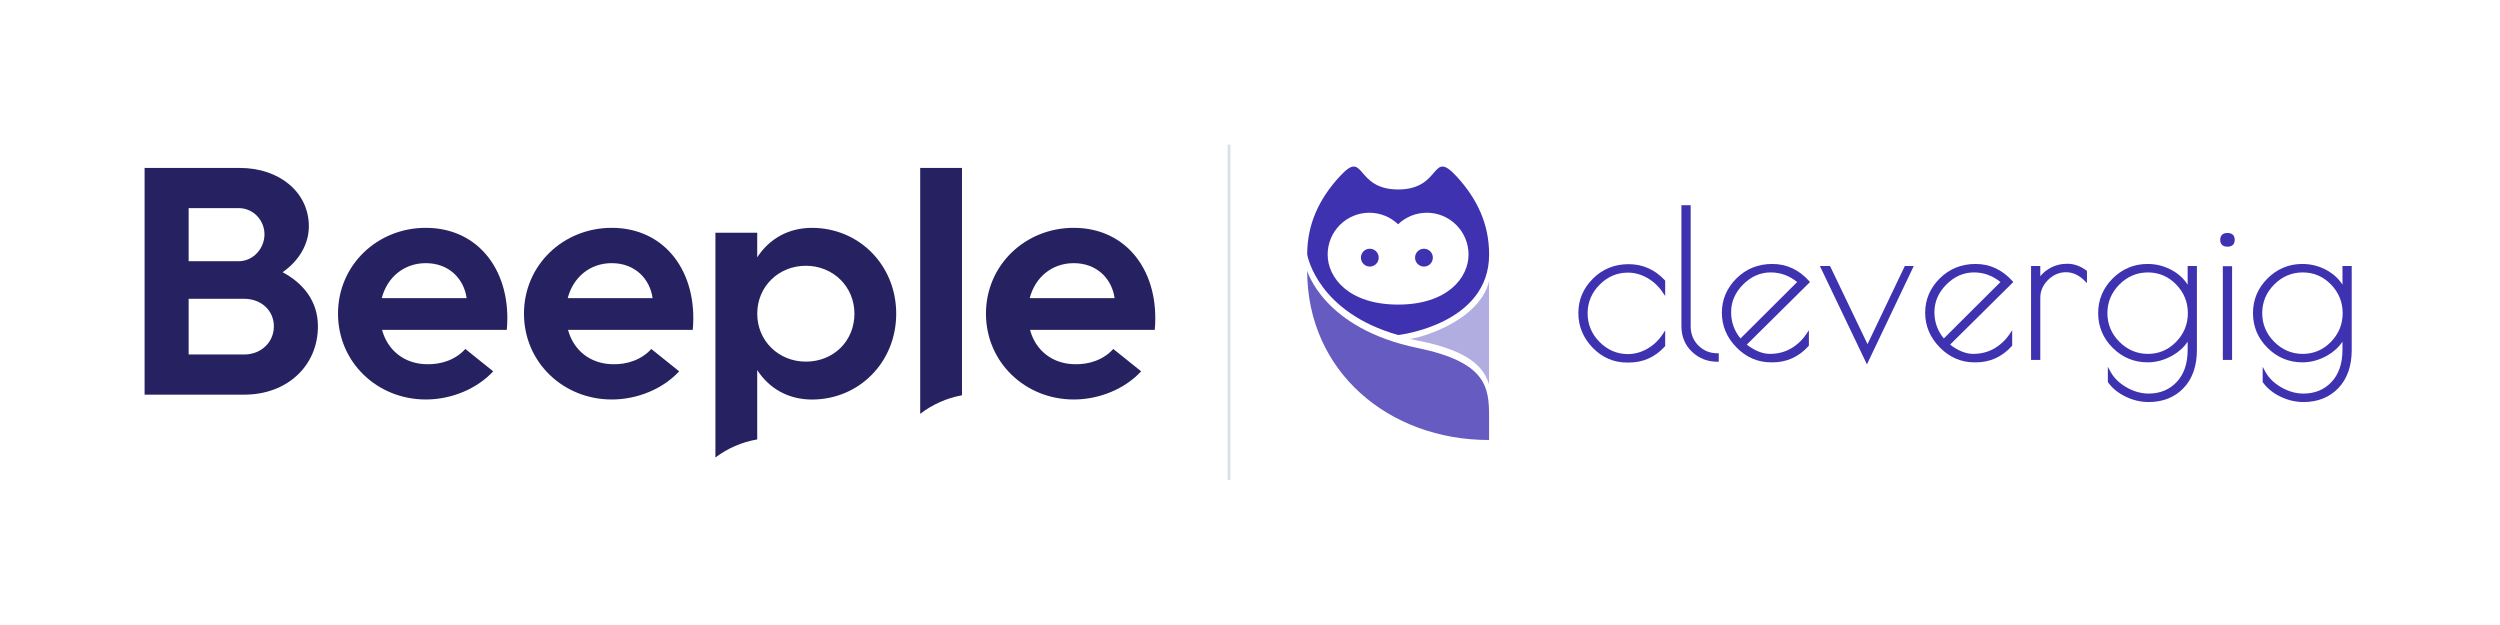 <svg width="1729" height="432" viewBox="0 0 1729 432" fill="none" xmlns="http://www.w3.org/2000/svg">
<g clip-path="url(#clip0_763_2)">
<path d="M100 116.141H165.875C193.429 116.141 213.604 133.158 213.604 156.462C213.604 169.003 206.661 180.438 195.458 188.267C209.345 195.661 219.877 207.984 219.877 225.672C219.877 253 198.595 272.935 169.011 272.935H100V116.141ZM164.986 180.656C175.518 180.656 182.914 171.468 182.914 162.062C182.914 152.657 175.518 143.922 164.986 143.922H130.472V180.656H164.986ZM168.793 245.17C180.667 245.17 189.404 236.653 189.404 225.689C189.404 214.724 180.667 206.643 168.793 206.643H130.472V245.17H168.793Z" fill="#262261"/>
<path d="M233.763 216.937C233.763 183.338 260.881 157.569 294.489 157.569C331.468 157.569 354.092 188.25 350.503 228.136H264.235C268.042 242.253 279.463 251.441 294.489 251.877C305.474 252.329 315.335 248.523 321.825 241.348L341.095 256.806C330.11 268.676 312.635 276.288 294.489 276.288C260.881 276.288 233.763 250.535 233.763 216.92V216.937ZM322.714 206.19C320.92 192.978 310.623 181.997 294.489 181.997C279.479 181.997 267.824 191.637 264.017 206.19H322.714Z" fill="#262261"/>
<path d="M362.377 216.937C362.377 183.338 389.495 157.569 423.103 157.569C460.066 157.569 482.706 188.25 479.117 228.136H392.849C396.656 242.253 408.094 251.441 423.103 251.877C434.088 252.329 443.933 248.523 450.44 241.348L469.709 256.806C458.724 268.676 441.249 276.288 423.103 276.288C389.495 276.288 362.377 250.535 362.377 216.92V216.937ZM451.328 206.19C449.534 192.978 439.237 181.997 423.103 181.997C408.094 181.997 396.438 191.637 392.631 206.19H451.328Z" fill="#262261"/>
<path d="M681.891 216.937C681.891 183.338 709.009 157.569 742.617 157.569C779.596 157.569 802.22 188.25 798.631 228.136H712.363C716.17 242.253 727.607 251.441 742.617 251.877C753.602 252.329 763.463 248.523 769.953 241.348L789.223 256.806C778.238 268.676 760.763 276.288 742.617 276.288C709.009 276.288 681.891 250.535 681.891 216.92V216.937ZM770.842 206.19C769.048 192.978 758.75 181.997 742.617 181.997C727.607 181.997 715.952 191.637 712.145 206.19H770.842Z" fill="#262261"/>
<path d="M561.561 157.586C545.21 157.586 531.978 165.198 523.693 177.973V160.956H494.78V316.392C503.115 310.122 512.976 305.746 523.693 303.901V255.934C531.978 268.71 545.21 276.322 561.561 276.322C594.046 276.322 619.822 250.569 619.822 216.954C619.822 183.338 594.062 157.586 561.561 157.586ZM557.318 250.1C538.501 250.1 523.71 235.765 523.71 216.954C523.71 198.143 538.501 183.808 557.318 183.808C576.135 183.808 590.926 198.143 590.926 216.954C590.926 235.765 576.587 250.1 557.318 250.1Z" fill="#262261"/>
<path d="M665.305 273.371V116.141H636.409V286.213C644.727 279.809 654.572 275.332 665.305 273.371Z" fill="#262261"/>
</g>
<path d="M1007.44 122.074C989.415 102.44 997.505 131.035 966.97 131.035C936.435 131.035 944.525 102.44 926.498 122.074C912.474 137.347 904.053 154.723 904.053 176.07C904.053 176.07 904.075 176.104 904.075 176.121C904.353 177.618 911.76 216.077 967.001 231.705C968.03 231.608 1029.87 224.199 1029.87 176.07H1029.88C1029.89 154.723 1021.46 137.347 1007.44 122.074ZM966.925 210.65C932.743 210.65 918.201 192.022 918.201 176.05C918.201 160.078 931.116 147.129 947.047 147.129C954.754 147.129 961.748 150.166 966.922 155.101C972.096 150.163 979.092 147.129 986.797 147.129C1002.73 147.129 1015.64 160.078 1015.64 176.05C1015.64 192.022 1001.11 210.65 966.925 210.65Z" fill="#3F32B1"/>
<path d="M947.362 184.363C950.762 184.363 953.519 181.599 953.519 178.19C953.519 174.78 950.762 172.016 947.362 172.016C943.961 172.016 941.204 174.78 941.204 178.19C941.204 181.599 943.961 184.363 947.362 184.363Z" fill="#3F32B1"/>
<path d="M984.801 184.363C988.202 184.363 990.958 181.599 990.958 178.19C990.958 174.78 988.202 172.016 984.801 172.016C981.4 172.016 978.644 174.78 978.644 178.19C978.644 181.599 981.4 184.363 984.801 184.363Z" fill="#3F32B1"/>
<path opacity="0.8" d="M980.372 240.66C1027.98 250.489 1029.84 267.697 1029.84 287.99C1029.84 298.505 1029.84 304.312 1029.84 304.312C960.362 304.312 904.041 256.89 904.041 187.235C904.041 187.235 915.239 227.213 980.372 240.66Z" fill="#3F32B1"/>
<path opacity="0.4" d="M974.839 234.364C977.145 234.915 977.908 235.046 980.373 235.526C1018.76 242.984 1026.57 255.697 1029.84 265.842L1029.85 194.448C1022.91 222.69 980.676 234.191 974.839 234.364Z" fill="#3F32B1"/>
<path d="M1126.51 249.771H1125.25C1116.31 249.771 1108.62 246.459 1102.19 239.828C1095.77 233.197 1092.55 225.424 1092.55 216.503C1092.55 207.588 1095.81 199.883 1102.33 193.392C1108.85 186.903 1116.86 183.656 1126.36 183.656C1135.86 183.656 1143.97 187.252 1150.67 194.44V201.582C1147.78 197.29 1144.13 193.878 1139.7 191.358C1135.28 188.838 1130.64 187.576 1125.8 187.576C1118.07 187.576 1111.34 190.449 1105.61 196.193C1099.88 201.935 1097.02 208.779 1097.02 216.713C1097.02 224.651 1099.88 231.492 1105.61 237.234C1111.34 242.978 1118.07 245.848 1125.8 245.848C1130.64 245.848 1135.28 244.589 1139.7 242.066C1144.13 239.546 1147.78 236.092 1150.67 231.703V238.984C1144.16 246.18 1136.1 249.771 1126.51 249.771Z" fill="#3F32B1"/>
<path d="M1126.51 250.737H1125.25C1116.08 250.737 1108.09 247.294 1101.5 240.501C1094.93 233.717 1091.59 225.643 1091.59 216.506C1091.59 207.364 1094.98 199.358 1101.66 192.71C1108.33 186.065 1116.64 182.695 1126.36 182.695C1136.1 182.695 1144.51 186.428 1151.38 193.787L1151.64 194.065V204.744L1149.88 202.128C1147.08 197.977 1143.5 194.636 1139.23 192.201C1134.97 189.775 1130.46 188.545 1125.81 188.545C1118.38 188.545 1111.81 191.349 1106.3 196.878C1100.79 202.403 1097.99 209.08 1097.99 216.716C1097.99 224.353 1100.79 231.026 1106.3 236.555C1111.81 242.083 1118.38 244.887 1125.81 244.887C1130.46 244.887 1134.98 243.657 1139.23 241.231C1143.51 238.796 1147.08 235.413 1149.88 231.174L1151.64 228.492V239.362L1151.39 239.637C1144.71 247.001 1136.34 250.737 1126.51 250.737Z" fill="#3F32B1"/>
<path d="M1187.73 245.29V249.214C1181.11 249.214 1175.48 246.998 1170.82 242.557C1166.16 238.125 1163.84 232.452 1163.84 225.54V142.893H1168.31V225.54C1168.31 231.236 1170.19 235.952 1173.97 239.688C1177.73 243.424 1182.32 245.29 1187.73 245.29Z" fill="#3F32B1"/>
<path d="M1188.69 250.177H1187.72C1180.89 250.177 1174.98 247.847 1170.16 243.256C1165.32 238.657 1162.87 232.696 1162.87 225.54V141.93H1169.27V225.54C1169.27 230.943 1171.07 235.472 1174.64 239.001C1178.21 242.535 1182.61 244.325 1187.72 244.325H1188.69V250.177Z" fill="#3F32B1"/>
<path d="M1226.03 249.632H1224.78C1215.93 249.632 1208.22 246.294 1201.65 239.615C1195.09 232.941 1191.8 225.165 1191.8 216.29C1191.8 207.42 1195.06 199.741 1201.58 193.247C1208.1 186.758 1216.16 183.511 1225.75 183.511C1235.34 183.511 1243.59 187.34 1250.48 194.997L1206.61 238.418C1212.66 243.277 1218.49 245.703 1224.08 245.703C1229.66 245.703 1234.67 244.421 1239.09 241.85C1243.52 239.285 1247.17 235.85 1250.06 231.555V238.697C1243.45 245.99 1235.44 249.632 1226.03 249.632ZM1224.57 187.44C1217.16 187.44 1210.59 190.309 1204.87 196.054C1199.14 201.798 1196.28 208.406 1196.28 215.872C1196.28 223.344 1198.74 229.881 1203.68 235.484L1244.34 195.003C1238.56 189.96 1231.97 187.44 1224.57 187.44Z" fill="#3F32B1"/>
<path d="M1226.03 250.598H1224.78C1215.7 250.598 1207.69 247.132 1200.97 240.293C1194.25 233.464 1190.84 225.387 1190.84 216.293C1190.84 207.199 1194.23 199.216 1200.91 192.565C1207.58 185.92 1215.94 182.55 1225.75 182.55C1235.58 182.55 1244.14 186.522 1251.2 194.355L1251.81 195.039L1208.07 238.339C1213.61 242.589 1219 244.742 1224.08 244.742C1229.47 244.742 1234.36 243.489 1238.61 241.021C1242.89 238.54 1246.47 235.174 1249.26 231.02L1251.03 228.401V239.077L1250.78 239.353C1244 246.816 1235.68 250.598 1226.03 250.598ZM1224.57 188.406C1217.46 188.406 1211.06 191.21 1205.55 196.738C1200.03 202.27 1197.24 208.707 1197.24 215.875C1197.24 222.728 1199.42 228.841 1203.74 234.069L1242.91 195.062C1237.53 190.644 1231.36 188.406 1224.57 188.406Z" fill="#3F32B1"/>
<path d="M1317.99 184.917H1322.04L1291.17 249.771L1260.15 184.917H1265.04L1291.59 240.248L1317.99 184.917Z" fill="#3F32B1"/>
<path d="M1291.17 252.007L1258.62 183.951H1265.64L1291.58 238.015L1317.38 183.951H1323.57L1291.17 252.007Z" fill="#3F32B1"/>
<path d="M1366.64 249.632H1365.38C1356.53 249.632 1348.82 246.294 1342.25 239.615C1335.69 232.941 1332.41 225.165 1332.41 216.29C1332.41 207.42 1335.66 199.741 1342.18 193.247C1348.7 186.758 1356.76 183.511 1366.35 183.511C1375.95 183.511 1384.19 187.34 1391.08 194.997L1347.21 238.418C1353.27 243.277 1359.09 245.703 1364.68 245.703C1370.26 245.703 1375.27 244.421 1379.7 241.85C1384.12 239.285 1387.77 235.85 1390.66 231.555V238.697C1384.05 245.99 1376.04 249.632 1366.64 249.632ZM1365.17 187.44C1357.76 187.44 1351.19 190.309 1345.47 196.054C1339.74 201.798 1336.88 208.406 1336.88 215.872C1336.88 223.344 1339.34 229.881 1344.28 235.484L1384.94 195.003C1379.16 189.96 1372.57 187.44 1365.17 187.44Z" fill="#3F32B1"/>
<path d="M1366.63 250.598H1365.38C1356.3 250.598 1348.29 247.132 1341.57 240.293C1334.85 233.464 1331.44 225.39 1331.44 216.293C1331.44 207.196 1334.83 199.213 1341.51 192.565C1348.18 185.92 1356.54 182.55 1366.35 182.55C1376.18 182.55 1384.74 186.522 1391.8 194.355L1392.41 195.039L1348.67 238.339C1354.22 242.589 1359.6 244.742 1364.68 244.742C1370.07 244.742 1374.96 243.489 1379.21 241.021C1383.49 238.54 1387.07 235.174 1389.86 231.02L1391.63 228.401V239.077L1391.38 239.353C1384.6 246.816 1376.28 250.598 1366.63 250.598ZM1365.17 188.406C1358.06 188.406 1351.66 191.21 1346.15 196.738C1340.63 202.267 1337.84 208.707 1337.84 215.875C1337.84 222.728 1340.02 228.841 1344.34 234.069L1383.51 195.062C1378.13 190.644 1371.96 188.406 1365.17 188.406Z" fill="#3F32B1"/>
<path d="M1428.83 187.298C1423.89 187.298 1419.54 189.167 1415.77 192.9C1412 196.636 1410.11 200.98 1410.11 205.929V247.95H1405.64V184.917H1410.11V194.303C1411.79 191.13 1414.39 188.513 1417.93 186.459C1421.47 184.408 1425.43 183.377 1429.81 183.377C1434.19 183.377 1438.38 184.871 1442.38 187.86V193.462C1438.28 189.354 1433.77 187.298 1428.83 187.298Z" fill="#3F32B1"/>
<path d="M1411.07 248.916H1404.68V183.951H1411.07V191.056C1412.72 188.948 1414.86 187.13 1417.45 185.621C1421.13 183.491 1425.28 182.411 1429.81 182.411C1434.38 182.411 1438.8 183.985 1442.96 187.087L1443.35 187.377V195.795L1441.7 194.147C1437.81 190.247 1433.48 188.266 1428.83 188.266C1424.18 188.266 1420.01 190.059 1416.44 193.59C1412.88 197.122 1411.07 201.272 1411.07 205.932V248.916Z" fill="#3F32B1"/>
<path d="M1513.94 184.917H1518.41V242.066C1518.41 252.899 1515.43 261.445 1509.47 267.701C1503.51 273.956 1495.69 277.084 1486 277.084C1480.69 277.084 1475.52 275.871 1470.49 273.442C1465.46 271.013 1461.55 267.84 1458.76 263.919V257.476C1461.17 261.959 1464.97 265.692 1470.14 268.681C1475.31 271.667 1480.6 273.164 1486 273.164C1494.19 273.164 1500.9 270.385 1506.12 264.828C1511.34 259.271 1513.94 251.683 1513.94 242.066V232.683C1511.43 237.819 1507.47 241.927 1502.07 245.01C1496.66 248.092 1491.08 249.632 1485.3 249.632C1476.17 249.632 1468.35 246.387 1461.83 239.896C1455.31 233.407 1452.05 225.631 1452.05 216.571C1452.05 207.514 1455.31 199.741 1461.83 193.247C1468.35 186.758 1476.17 183.511 1485.3 183.511C1491.35 183.511 1497.01 185.031 1502.28 188.062C1507.54 191.099 1511.43 195.275 1513.94 200.599V184.917ZM1456.52 216.574C1456.52 224.512 1459.38 231.353 1465.11 237.095C1470.84 242.836 1477.64 245.708 1485.51 245.708C1493.38 245.708 1500.11 242.839 1505.7 237.095C1511.29 231.35 1514.08 224.512 1514.08 216.574C1514.08 208.639 1511.29 201.795 1505.7 196.054C1500.11 190.312 1493.38 187.44 1485.51 187.44C1477.64 187.44 1470.84 190.309 1465.11 196.054C1459.38 201.798 1456.52 208.639 1456.52 216.574Z" fill="#3F32B1"/>
<path d="M1486 278.053C1480.57 278.053 1475.21 276.794 1470.07 274.314C1464.92 271.825 1460.85 268.519 1457.97 264.481L1457.79 264.229V253.666L1459.6 257.015C1461.92 261.314 1465.63 264.956 1470.62 267.845C1475.62 270.735 1480.8 272.198 1486 272.198C1493.88 272.198 1500.41 269.496 1505.42 264.166C1510.44 258.819 1512.98 251.385 1512.98 242.066V236.296C1510.43 240.14 1506.93 243.345 1502.55 245.847C1497.02 248.998 1491.22 250.598 1485.3 250.598C1475.95 250.598 1467.83 247.228 1461.15 240.583C1454.48 233.935 1451.09 225.858 1451.09 216.574C1451.09 207.292 1454.48 199.216 1461.15 192.565C1467.83 185.92 1475.96 182.55 1485.3 182.55C1491.49 182.55 1497.37 184.124 1502.76 187.229C1507.03 189.695 1510.46 192.928 1512.98 196.875V183.951H1519.38V242.069C1519.38 253.106 1516.28 261.956 1510.17 268.371C1504.04 274.794 1495.91 278.053 1486 278.053ZM1485.51 188.406C1477.94 188.406 1471.31 191.21 1465.79 196.738C1460.28 202.267 1457.48 208.94 1457.48 216.577C1457.48 224.213 1460.28 230.887 1465.79 236.415C1471.3 241.944 1477.94 244.748 1485.51 244.748C1493.08 244.748 1499.64 241.947 1505.01 236.424C1510.39 230.895 1513.12 224.216 1513.12 216.577C1513.12 208.937 1510.39 202.261 1505.01 196.73C1499.64 191.204 1493.08 188.406 1485.51 188.406Z" fill="#3F32B1"/>
<path d="M1540.51 169.649C1537.81 169.649 1536.46 168.388 1536.46 165.868C1536.46 163.348 1537.81 162.086 1540.51 162.086C1543.21 162.086 1544.57 163.345 1544.57 165.868C1544.57 168.391 1543.21 169.649 1540.51 169.649ZM1542.75 185.056V247.95H1538.27V185.056H1542.75Z" fill="#3F32B1"/>
<path d="M1543.71 248.916H1537.31V184.093H1543.71V248.916ZM1540.51 170.615C1537.28 170.615 1535.5 168.93 1535.5 165.868C1535.5 162.808 1537.28 161.121 1540.51 161.121C1543.75 161.121 1545.53 162.805 1545.53 165.868C1545.53 168.928 1543.75 170.615 1540.51 170.615ZM1540.51 163.05C1538.35 163.05 1537.42 163.891 1537.42 165.865C1537.42 167.84 1538.35 168.683 1540.51 168.683C1542.68 168.683 1543.6 167.84 1543.6 165.865C1543.6 163.893 1542.68 163.05 1540.51 163.05Z" fill="#3F32B1"/>
<path d="M1621.01 184.917H1625.48V242.066C1625.48 252.899 1622.5 261.445 1616.54 267.701C1610.58 273.956 1602.76 277.084 1593.07 277.084C1587.76 277.084 1582.59 275.871 1577.56 273.442C1572.53 271.013 1568.62 267.84 1565.83 263.919V257.476C1568.25 261.959 1572.04 265.692 1577.22 268.681C1582.38 271.667 1587.67 273.164 1593.07 273.164C1601.27 273.164 1607.97 270.385 1613.19 264.828C1618.4 259.271 1621.01 251.683 1621.01 242.066V232.683C1618.5 237.819 1614.54 241.927 1609.14 245.01C1603.74 248.092 1598.15 249.632 1592.38 249.632C1583.25 249.632 1575.42 246.387 1568.9 239.896C1562.38 233.407 1559.12 225.631 1559.12 216.571C1559.12 207.514 1562.38 199.741 1568.9 193.247C1575.42 186.758 1583.25 183.511 1592.38 183.511C1598.43 183.511 1604.09 185.031 1609.35 188.062C1614.61 191.099 1618.5 195.275 1621.02 200.599V184.917H1621.01ZM1563.59 216.574C1563.59 224.512 1566.45 231.353 1572.18 237.095C1577.91 242.839 1584.7 245.708 1592.58 245.708C1600.45 245.708 1607.18 242.839 1612.77 237.095C1618.35 231.35 1621.15 224.512 1621.15 216.574C1621.15 208.639 1618.36 201.795 1612.77 196.054C1607.18 190.309 1600.45 187.44 1592.58 187.44C1584.7 187.44 1577.91 190.309 1572.18 196.054C1566.45 201.798 1563.59 208.639 1563.59 216.574Z" fill="#3F32B1"/>
<path d="M1593.07 278.053C1587.64 278.053 1582.28 276.794 1577.14 274.314C1571.99 271.828 1567.92 268.519 1565.04 264.481L1564.86 264.229V253.669L1566.67 257.015C1568.99 261.314 1572.7 264.959 1577.69 267.845C1582.69 270.735 1587.86 272.198 1593.07 272.198C1600.95 272.198 1607.48 269.496 1612.49 264.166C1617.5 258.819 1620.05 251.382 1620.05 242.066V236.296C1617.5 240.14 1614 243.345 1609.61 245.847C1604.09 248.998 1598.29 250.598 1592.37 250.598C1583.02 250.598 1574.9 247.228 1568.22 240.583C1561.54 233.935 1558.16 225.858 1558.16 216.574C1558.16 207.292 1561.54 199.216 1568.22 192.565C1574.9 185.92 1583.02 182.55 1592.37 182.55C1598.56 182.55 1604.44 184.124 1609.83 187.229C1614.1 189.695 1617.53 192.928 1620.05 196.875V183.951H1626.45V242.069C1626.45 253.106 1623.35 261.956 1617.24 268.371C1611.11 274.794 1602.98 278.053 1593.07 278.053ZM1592.58 188.406C1585.01 188.406 1578.38 191.21 1572.86 196.738C1567.35 202.267 1564.55 208.94 1564.55 216.577C1564.55 224.213 1567.35 230.887 1572.86 236.415C1578.38 241.944 1585.01 244.748 1592.58 244.748C1600.15 244.748 1606.71 241.947 1612.08 236.424C1617.46 230.893 1620.19 224.216 1620.19 216.577C1620.19 208.937 1617.46 202.261 1612.08 196.73C1606.71 191.204 1600.15 188.406 1592.58 188.406Z" fill="#3F32B1"/>
<line x1="850" y1="100" x2="850" y2="332" stroke="#D8E2EB" stroke-width="2"/>
<defs>
<clipPath id="clip0_763_2">
<rect width="699" height="200.234" fill="white" transform="translate(100 116.141)"/>
</clipPath>
</defs>
</svg>

